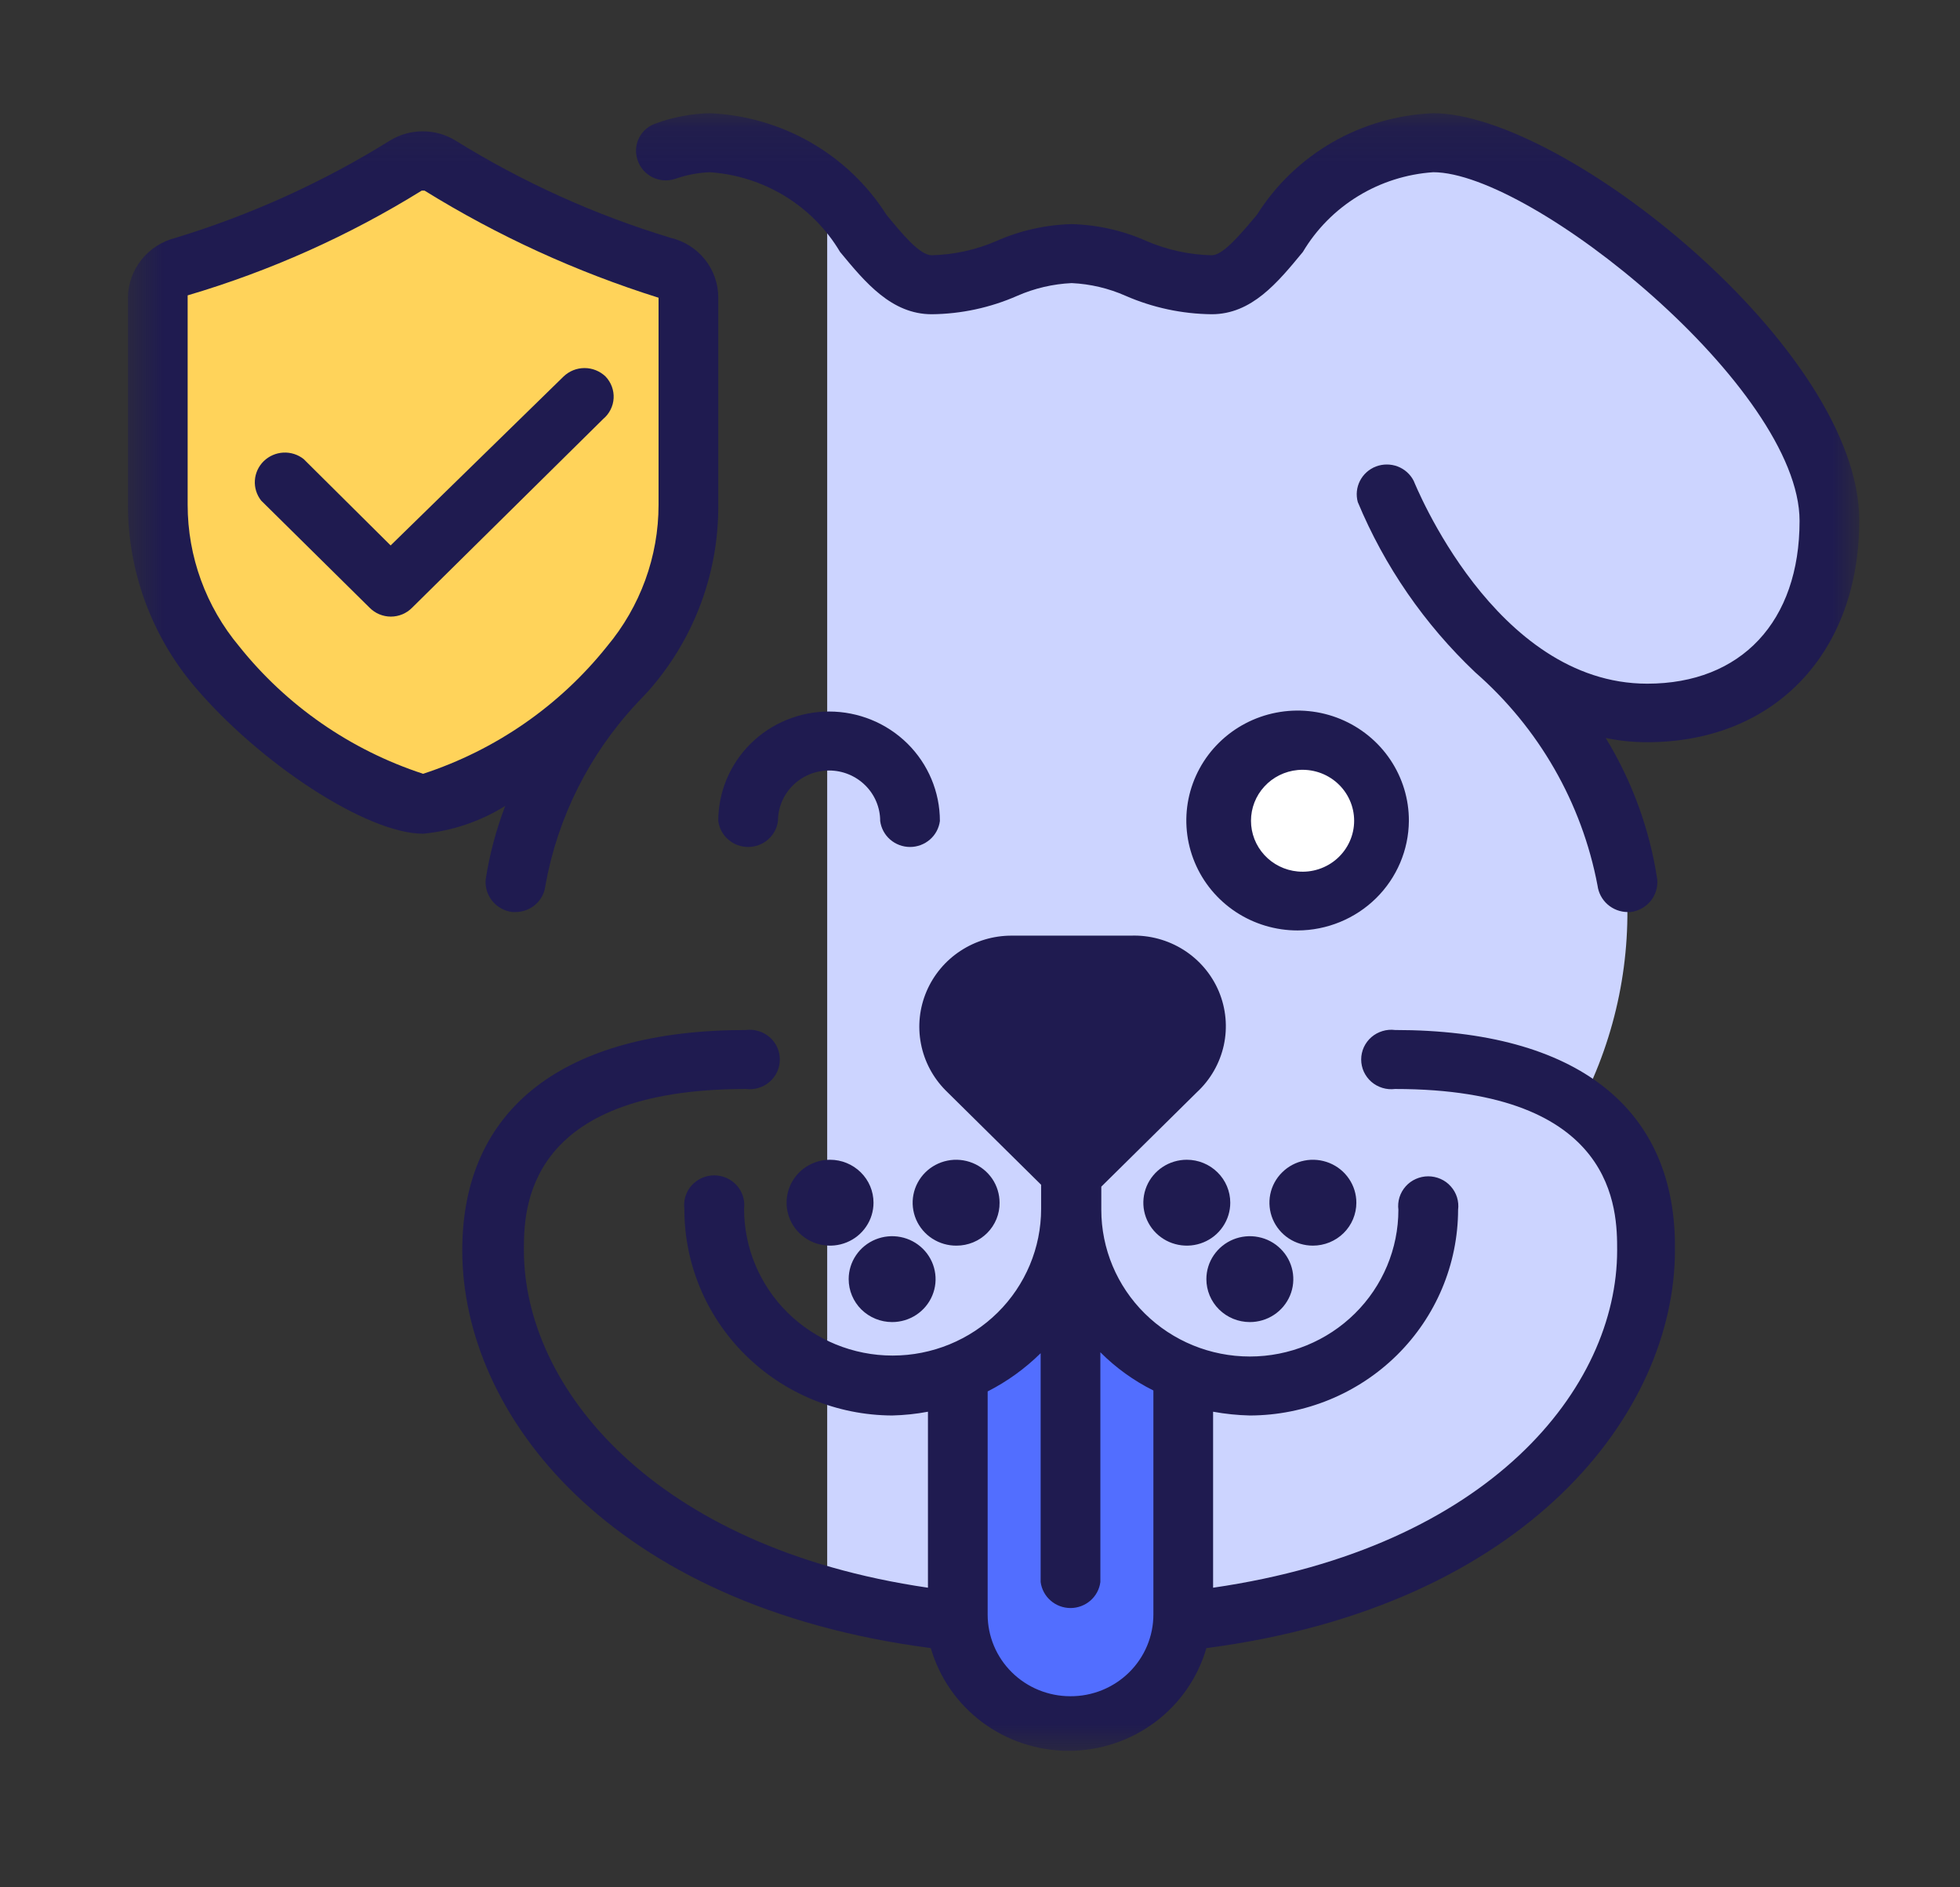 <svg width="54" height="52" viewBox="0 0 54 52" fill="none" xmlns="http://www.w3.org/2000/svg">
<rect x="0" y="0" width="54" height="52" fill="#333333" stroke="none"/>
<mask id="mask0_7181_3513" style="mask-type:luminance" maskUnits="userSpaceOnUse" x="3" y="3" width="49" height="46">
<path d="M51.225 3.12H3.525V48.36H51.225V3.12Z" fill="white"/>
</mask>
<g mask="url(#mask0_7181_3513)">
<path d="M39.514 3.822C35.83 3.822 35.145 7.722 33.395 7.722C31.645 7.722 31 6.877 29.54 6.877C28.079 6.877 27.356 7.722 25.684 7.722C24.632 7.722 23.961 6.305 22.79 5.122V43.901C23.953 44.222 25.141 44.448 26.342 44.577H26.434C26.434 45.384 26.759 46.158 27.336 46.728C27.914 47.299 28.697 47.619 29.514 47.619C30.33 47.619 31.113 47.299 31.691 46.728C32.268 46.158 32.593 45.384 32.593 44.577C41.804 43.602 45.37 38.35 45.37 34.346C45.413 33.595 45.27 32.845 44.953 32.161C44.637 31.477 44.157 30.88 43.554 30.42C44.533 28.523 44.965 26.395 44.804 24.271C44.345 21.735 43.005 19.436 41.014 17.771C42.162 18.945 43.731 19.627 45.383 19.669C48.436 19.669 50.396 17.615 50.396 14.378C50.423 10.049 42.606 3.822 39.514 3.822Z" fill="#CCD4FF"/>
<path d="M32.592 37.999V44.72C32.592 45.122 32.512 45.521 32.356 45.892C32.2 46.264 31.971 46.601 31.682 46.885C31.393 47.169 31.051 47.394 30.674 47.546C30.298 47.699 29.894 47.777 29.487 47.775C29.081 47.775 28.679 47.696 28.304 47.543C27.928 47.389 27.587 47.164 27.3 46.88C27.013 46.597 26.785 46.26 26.63 45.889C26.475 45.519 26.395 45.121 26.395 44.72V38.025C27.257 37.642 28 37.038 28.544 36.273C29.088 35.509 29.414 34.614 29.487 33.683C29.525 34.622 29.839 35.531 30.391 36.297C30.942 37.063 31.707 37.654 32.592 37.999Z" fill="#526EFF"/>
<path d="M35.751 24.83C36.986 24.83 37.988 23.841 37.988 22.62C37.988 21.4 36.986 20.41 35.751 20.41C34.515 20.41 33.514 21.4 33.514 22.62C33.514 23.841 34.515 24.83 35.751 24.83Z" fill="white"/>
<path d="M11.183 4.563C9.268 5.762 7.196 6.698 5.025 7.345C4.832 7.397 4.661 7.51 4.539 7.668C4.418 7.825 4.353 8.018 4.354 8.216V13.923C4.347 15.541 4.915 17.11 5.959 18.356C7.762 20.501 10.578 22.165 11.657 22.165C12.736 22.165 15.605 20.501 17.355 18.356C18.403 17.111 18.976 15.542 18.973 13.923V8.216C18.974 8.016 18.907 7.822 18.782 7.664C18.659 7.507 18.485 7.394 18.289 7.345C16.119 6.694 14.048 5.759 12.131 4.563C11.987 4.48 11.823 4.436 11.657 4.436C11.49 4.436 11.327 4.48 11.183 4.563Z" fill="#FFD35A"/>
<path d="M13.381 24.232C13.362 24.447 13.429 24.66 13.566 24.828C13.704 24.995 13.901 25.103 14.118 25.129H14.21C14.412 25.127 14.607 25.052 14.758 24.918C14.908 24.784 15.003 24.6 15.026 24.401C15.361 22.526 16.233 20.785 17.539 19.383C17.684 19.227 17.829 19.084 17.96 18.928C19.154 17.523 19.802 15.745 19.789 13.91V8.203C19.791 7.822 19.662 7.451 19.423 7.151C19.184 6.851 18.849 6.64 18.473 6.552C16.389 5.92 14.398 5.019 12.552 3.874C12.284 3.709 11.975 3.62 11.659 3.618C11.343 3.616 11.033 3.7 10.762 3.861C8.917 5.011 6.926 5.916 4.841 6.552C4.467 6.645 4.136 6.857 3.897 7.156C3.659 7.454 3.528 7.823 3.525 8.203V13.91C3.524 15.722 4.161 17.478 5.328 18.876C7.131 21.021 10.104 22.971 11.657 22.971C12.462 22.893 13.237 22.631 13.92 22.204C13.669 22.86 13.488 23.54 13.381 24.232ZM11.697 5.252C13.712 6.5 15.878 7.491 18.144 8.203V13.91C18.144 15.334 17.641 16.713 16.723 17.81C15.418 19.444 13.657 20.665 11.657 21.32C9.657 20.665 7.896 19.444 6.591 17.81C5.673 16.713 5.17 15.334 5.17 13.91V8.138C7.441 7.468 9.61 6.497 11.618 5.252" fill="#1F1B50"/>
<path d="M39.487 3.12C38.509 3.159 37.554 3.434 36.708 3.921C35.862 4.409 35.149 5.093 34.632 5.915C34.172 6.461 33.698 7.033 33.382 7.033C32.766 7.019 32.158 6.886 31.592 6.643C30.942 6.353 30.24 6.194 29.526 6.175C28.809 6.193 28.102 6.352 27.447 6.643C26.886 6.885 26.283 7.017 25.671 7.033C25.342 7.033 24.868 6.461 24.421 5.915C23.899 5.094 23.184 4.411 22.336 3.924C21.487 3.437 20.532 3.161 19.552 3.12C19.053 3.132 18.56 3.224 18.092 3.393C17.989 3.424 17.893 3.475 17.811 3.543C17.728 3.611 17.66 3.695 17.611 3.79C17.562 3.885 17.532 3.988 17.525 4.094C17.517 4.2 17.531 4.306 17.565 4.407C17.598 4.509 17.651 4.604 17.721 4.686C17.792 4.767 17.878 4.834 17.974 4.883C18.071 4.931 18.177 4.96 18.285 4.968C18.393 4.975 18.502 4.962 18.605 4.927C18.91 4.821 19.229 4.759 19.552 4.745C20.287 4.794 20.998 5.02 21.625 5.403C22.251 5.786 22.773 6.314 23.145 6.942C23.842 7.787 24.566 8.658 25.671 8.658C26.483 8.65 27.285 8.477 28.026 8.151C28.5 7.943 29.009 7.824 29.526 7.8C30.04 7.824 30.544 7.943 31.013 8.151C31.76 8.477 32.566 8.649 33.382 8.658C34.487 8.658 35.198 7.787 35.895 6.942C36.268 6.315 36.79 5.787 37.416 5.404C38.042 5.021 38.753 4.795 39.487 4.745C42.211 4.745 49.58 10.699 49.58 14.352C49.58 17.121 47.975 18.837 45.383 18.837C41.172 18.837 38.974 13.299 38.948 13.247C38.855 13.066 38.698 12.925 38.506 12.852C38.315 12.78 38.102 12.78 37.911 12.852C37.719 12.925 37.562 13.066 37.469 13.247C37.376 13.428 37.355 13.636 37.408 13.832C38.144 15.602 39.247 17.201 40.645 18.525C42.399 20.059 43.584 22.127 44.014 24.401C44.04 24.601 44.138 24.785 44.29 24.919C44.443 25.053 44.639 25.128 44.843 25.129H44.922C45.139 25.103 45.336 24.995 45.474 24.828C45.611 24.66 45.678 24.447 45.659 24.232C45.451 22.852 44.968 21.526 44.238 20.332C44.614 20.411 44.998 20.45 45.383 20.449C48.883 20.449 51.225 17.992 51.225 14.339C51.225 9.62 43.08 3.12 39.487 3.12Z" fill="#1F1B50"/>
<path d="M25.895 22.62C25.895 21.82 25.573 21.053 25.001 20.487C24.428 19.922 23.652 19.604 22.842 19.604C22.033 19.604 21.256 19.922 20.683 20.487C20.111 21.053 19.789 21.82 19.789 22.62C19.815 22.818 19.912 23 20.064 23.131C20.215 23.263 20.41 23.336 20.612 23.336C20.814 23.336 21.009 23.263 21.16 23.131C21.311 23 21.409 22.818 21.434 22.62C21.434 22.251 21.583 21.897 21.847 21.637C22.111 21.376 22.469 21.229 22.842 21.229C23.216 21.229 23.574 21.376 23.838 21.637C24.102 21.897 24.25 22.251 24.25 22.62C24.276 22.818 24.373 23 24.524 23.131C24.676 23.263 24.871 23.336 25.073 23.336C25.274 23.336 25.469 23.263 25.621 23.131C25.772 23 25.87 22.818 25.895 22.62Z" fill="#1F1B50"/>
<path d="M38.816 22.62C38.819 22.02 38.641 21.434 38.306 20.934C37.971 20.434 37.493 20.044 36.933 19.812C36.373 19.581 35.756 19.519 35.16 19.635C34.565 19.75 34.017 20.038 33.587 20.461C33.157 20.884 32.864 21.424 32.744 22.011C32.625 22.599 32.685 23.209 32.917 23.763C33.148 24.317 33.541 24.791 34.046 25.125C34.55 25.458 35.143 25.636 35.75 25.636C36.56 25.633 37.336 25.314 37.91 24.75C38.484 24.185 38.809 23.42 38.816 22.62ZM35.75 24.011C35.399 23.978 35.072 23.816 34.835 23.558C34.597 23.299 34.466 22.963 34.466 22.614C34.466 22.265 34.597 21.928 34.835 21.67C35.072 21.411 35.399 21.25 35.75 21.216C35.948 21.197 36.147 21.22 36.335 21.281C36.523 21.343 36.696 21.443 36.842 21.574C36.989 21.706 37.106 21.866 37.186 22.045C37.267 22.224 37.308 22.418 37.308 22.614C37.308 22.809 37.267 23.003 37.186 23.182C37.106 23.361 36.989 23.521 36.842 23.653C36.696 23.785 36.523 23.884 36.335 23.946C36.147 24.008 35.948 24.03 35.75 24.011Z" fill="#1F1B50"/>
<path d="M22.869 31.954C22.632 31.954 22.4 32.023 22.203 32.153C22.006 32.283 21.853 32.468 21.762 32.684C21.672 32.901 21.648 33.139 21.694 33.368C21.74 33.597 21.854 33.808 22.022 33.974C22.189 34.139 22.403 34.252 22.635 34.297C22.867 34.343 23.108 34.32 23.327 34.23C23.546 34.141 23.733 33.989 23.864 33.794C23.996 33.6 24.066 33.371 24.066 33.137C24.066 32.823 23.94 32.522 23.715 32.301C23.491 32.079 23.186 31.954 22.869 31.954Z" fill="#1F1B50"/>
<path d="M24.579 36.426C24.816 36.426 25.047 36.357 25.244 36.227C25.441 36.097 25.595 35.912 25.685 35.696C25.776 35.48 25.8 35.242 25.753 35.012C25.707 34.783 25.593 34.572 25.426 34.407C25.258 34.241 25.045 34.128 24.813 34.083C24.58 34.037 24.34 34.061 24.121 34.15C23.902 34.24 23.715 34.391 23.584 34.586C23.452 34.78 23.382 35.009 23.382 35.243C23.382 35.557 23.508 35.858 23.732 36.08C23.957 36.301 24.262 36.426 24.579 36.426Z" fill="#1F1B50"/>
<path d="M27.539 33.137C27.539 32.903 27.469 32.673 27.337 32.478C27.204 32.284 27.017 32.132 26.797 32.043C26.578 31.954 26.336 31.931 26.103 31.978C25.871 32.025 25.657 32.139 25.491 32.305C25.324 32.472 25.211 32.684 25.166 32.914C25.121 33.145 25.147 33.383 25.239 33.599C25.332 33.815 25.488 33.999 25.686 34.127C25.885 34.255 26.118 34.323 26.355 34.32C26.512 34.32 26.667 34.289 26.811 34.23C26.956 34.17 27.087 34.083 27.197 33.973C27.307 33.863 27.394 33.732 27.453 33.589C27.512 33.445 27.541 33.292 27.539 33.137Z" fill="#1F1B50"/>
<path d="M32.698 31.954C32.461 31.954 32.229 32.023 32.032 32.153C31.835 32.283 31.682 32.468 31.591 32.684C31.501 32.901 31.477 33.139 31.523 33.368C31.569 33.597 31.683 33.808 31.851 33.974C32.018 34.139 32.232 34.252 32.464 34.297C32.696 34.343 32.937 34.32 33.156 34.23C33.375 34.141 33.562 33.989 33.693 33.794C33.825 33.6 33.895 33.371 33.895 33.137C33.895 32.823 33.769 32.522 33.544 32.301C33.32 32.079 33.015 31.954 32.698 31.954Z" fill="#1F1B50"/>
<path d="M34.435 36.426C34.672 36.426 34.903 36.357 35.1 36.227C35.297 36.097 35.45 35.912 35.541 35.696C35.632 35.48 35.655 35.242 35.609 35.012C35.563 34.783 35.449 34.572 35.281 34.407C35.114 34.241 34.901 34.128 34.668 34.083C34.436 34.037 34.195 34.061 33.976 34.15C33.758 34.24 33.571 34.391 33.439 34.586C33.307 34.78 33.237 35.009 33.237 35.243C33.237 35.557 33.363 35.858 33.588 36.08C33.812 36.301 34.117 36.426 34.435 36.426Z" fill="#1F1B50"/>
<path d="M37.369 33.137C37.369 32.903 37.299 32.674 37.167 32.48C37.036 32.285 36.849 32.134 36.63 32.044C36.411 31.955 36.17 31.931 35.938 31.977C35.706 32.022 35.492 32.135 35.325 32.301C35.157 32.466 35.043 32.677 34.997 32.906C34.951 33.136 34.975 33.374 35.065 33.59C35.156 33.806 35.309 33.991 35.506 34.121C35.703 34.251 35.935 34.32 36.172 34.32C36.329 34.32 36.485 34.289 36.63 34.23C36.775 34.17 36.907 34.084 37.018 33.974C37.13 33.864 37.218 33.733 37.278 33.59C37.338 33.446 37.369 33.292 37.369 33.137Z" fill="#1F1B50"/>
<path d="M38.435 28.379C38.318 28.364 38.2 28.374 38.087 28.409C37.975 28.443 37.871 28.5 37.782 28.577C37.694 28.654 37.624 28.748 37.575 28.854C37.527 28.96 37.502 29.075 37.502 29.191C37.502 29.308 37.527 29.423 37.575 29.529C37.624 29.634 37.694 29.729 37.782 29.806C37.871 29.883 37.975 29.94 38.087 29.974C38.2 30.009 38.318 30.018 38.435 30.004C44.554 30.004 44.554 33.358 44.554 34.45C44.554 38.233 41.053 42.64 33.422 43.745V38.896C33.756 38.957 34.095 38.992 34.435 39C35.955 38.996 37.412 38.398 38.488 37.336C39.563 36.274 40.168 34.834 40.172 33.332C40.187 33.217 40.176 33.099 40.142 32.988C40.107 32.877 40.049 32.775 39.971 32.688C39.894 32.6 39.798 32.53 39.691 32.483C39.583 32.435 39.467 32.41 39.349 32.41C39.232 32.41 39.115 32.435 39.008 32.483C38.901 32.53 38.805 32.6 38.727 32.688C38.65 32.775 38.592 32.877 38.557 32.988C38.523 33.099 38.512 33.217 38.527 33.332C38.527 34.404 38.096 35.433 37.328 36.191C36.561 36.949 35.52 37.375 34.435 37.375C33.349 37.375 32.308 36.949 31.541 36.191C30.773 35.433 30.342 34.404 30.342 33.332V32.695L32.974 30.095C33.349 29.748 33.608 29.295 33.717 28.799C33.825 28.302 33.777 27.785 33.58 27.315C33.382 26.846 33.045 26.448 32.612 26.173C32.179 25.899 31.672 25.761 31.158 25.779H27.869C27.369 25.779 26.88 25.924 26.463 26.198C26.046 26.471 25.721 26.86 25.527 27.315C25.333 27.77 25.279 28.272 25.373 28.757C25.466 29.243 25.703 29.69 26.053 30.043L28.684 32.643V33.306C28.684 34.378 28.253 35.407 27.486 36.165C26.718 36.923 25.677 37.349 24.592 37.349C23.507 37.349 22.466 36.923 21.698 36.165C20.931 35.407 20.5 34.378 20.5 33.306C20.515 33.191 20.504 33.074 20.47 32.962C20.435 32.851 20.377 32.749 20.299 32.661C20.221 32.574 20.126 32.504 20.019 32.456C19.911 32.409 19.795 32.384 19.677 32.384C19.56 32.384 19.443 32.409 19.336 32.456C19.229 32.504 19.133 32.574 19.055 32.661C18.978 32.749 18.919 32.851 18.885 32.962C18.85 33.074 18.84 33.191 18.855 33.306C18.851 34.81 19.452 36.255 20.525 37.322C21.598 38.39 23.056 38.993 24.579 39C24.91 38.992 25.24 38.958 25.566 38.896V43.745C18 42.64 14.434 38.22 14.434 34.45C14.434 33.358 14.434 30.004 20.552 30.004C20.669 30.018 20.788 30.009 20.9 29.974C21.013 29.94 21.116 29.883 21.205 29.806C21.293 29.729 21.364 29.634 21.412 29.529C21.461 29.423 21.485 29.308 21.485 29.191C21.485 29.075 21.461 28.96 21.412 28.854C21.364 28.748 21.293 28.654 21.205 28.577C21.116 28.5 21.013 28.443 20.9 28.409C20.788 28.374 20.669 28.364 20.552 28.379C15.539 28.379 12.736 30.537 12.736 34.45C12.736 38.974 16.789 44.252 25.645 45.409C25.88 46.224 26.378 46.942 27.063 47.452C27.748 47.963 28.583 48.239 29.441 48.239C30.299 48.239 31.134 47.963 31.819 47.452C32.504 46.942 33.002 46.224 33.237 45.409C42.093 44.252 46.146 38.909 46.146 34.45C46.199 30.537 43.448 28.379 38.435 28.379ZM29.487 46.735C28.883 46.735 28.304 46.498 27.877 46.076C27.45 45.654 27.211 45.082 27.211 44.486V38.337C27.75 38.062 28.242 37.707 28.671 37.284V43.589C28.697 43.787 28.794 43.968 28.946 44.1C29.097 44.232 29.292 44.305 29.494 44.305C29.695 44.305 29.89 44.232 30.042 44.1C30.193 43.968 30.291 43.787 30.316 43.589V37.258C30.741 37.685 31.235 38.041 31.777 38.311V44.486C31.777 44.782 31.717 45.076 31.602 45.35C31.487 45.623 31.318 45.872 31.105 46.081C30.892 46.29 30.64 46.455 30.362 46.568C30.084 46.68 29.787 46.737 29.487 46.735Z" fill="#1F1B50"/>
<path d="M16.684 10.374C16.529 10.225 16.321 10.141 16.105 10.141C15.888 10.141 15.681 10.225 15.526 10.374L10.762 15.028L8.367 12.649C8.209 12.523 8.009 12.46 7.806 12.47C7.603 12.481 7.411 12.565 7.266 12.706C7.122 12.847 7.035 13.036 7.022 13.236C7.009 13.437 7.071 13.635 7.196 13.793L10.183 16.744C10.259 16.821 10.35 16.883 10.451 16.925C10.552 16.967 10.66 16.989 10.769 16.989C10.878 16.989 10.986 16.967 11.087 16.925C11.187 16.883 11.278 16.821 11.354 16.744L16.618 11.544C16.703 11.473 16.772 11.386 16.821 11.288C16.871 11.19 16.9 11.082 16.906 10.973C16.912 10.863 16.895 10.754 16.857 10.651C16.819 10.548 16.76 10.454 16.684 10.374Z" fill="#1F1B50"/>
</g>
</svg>
